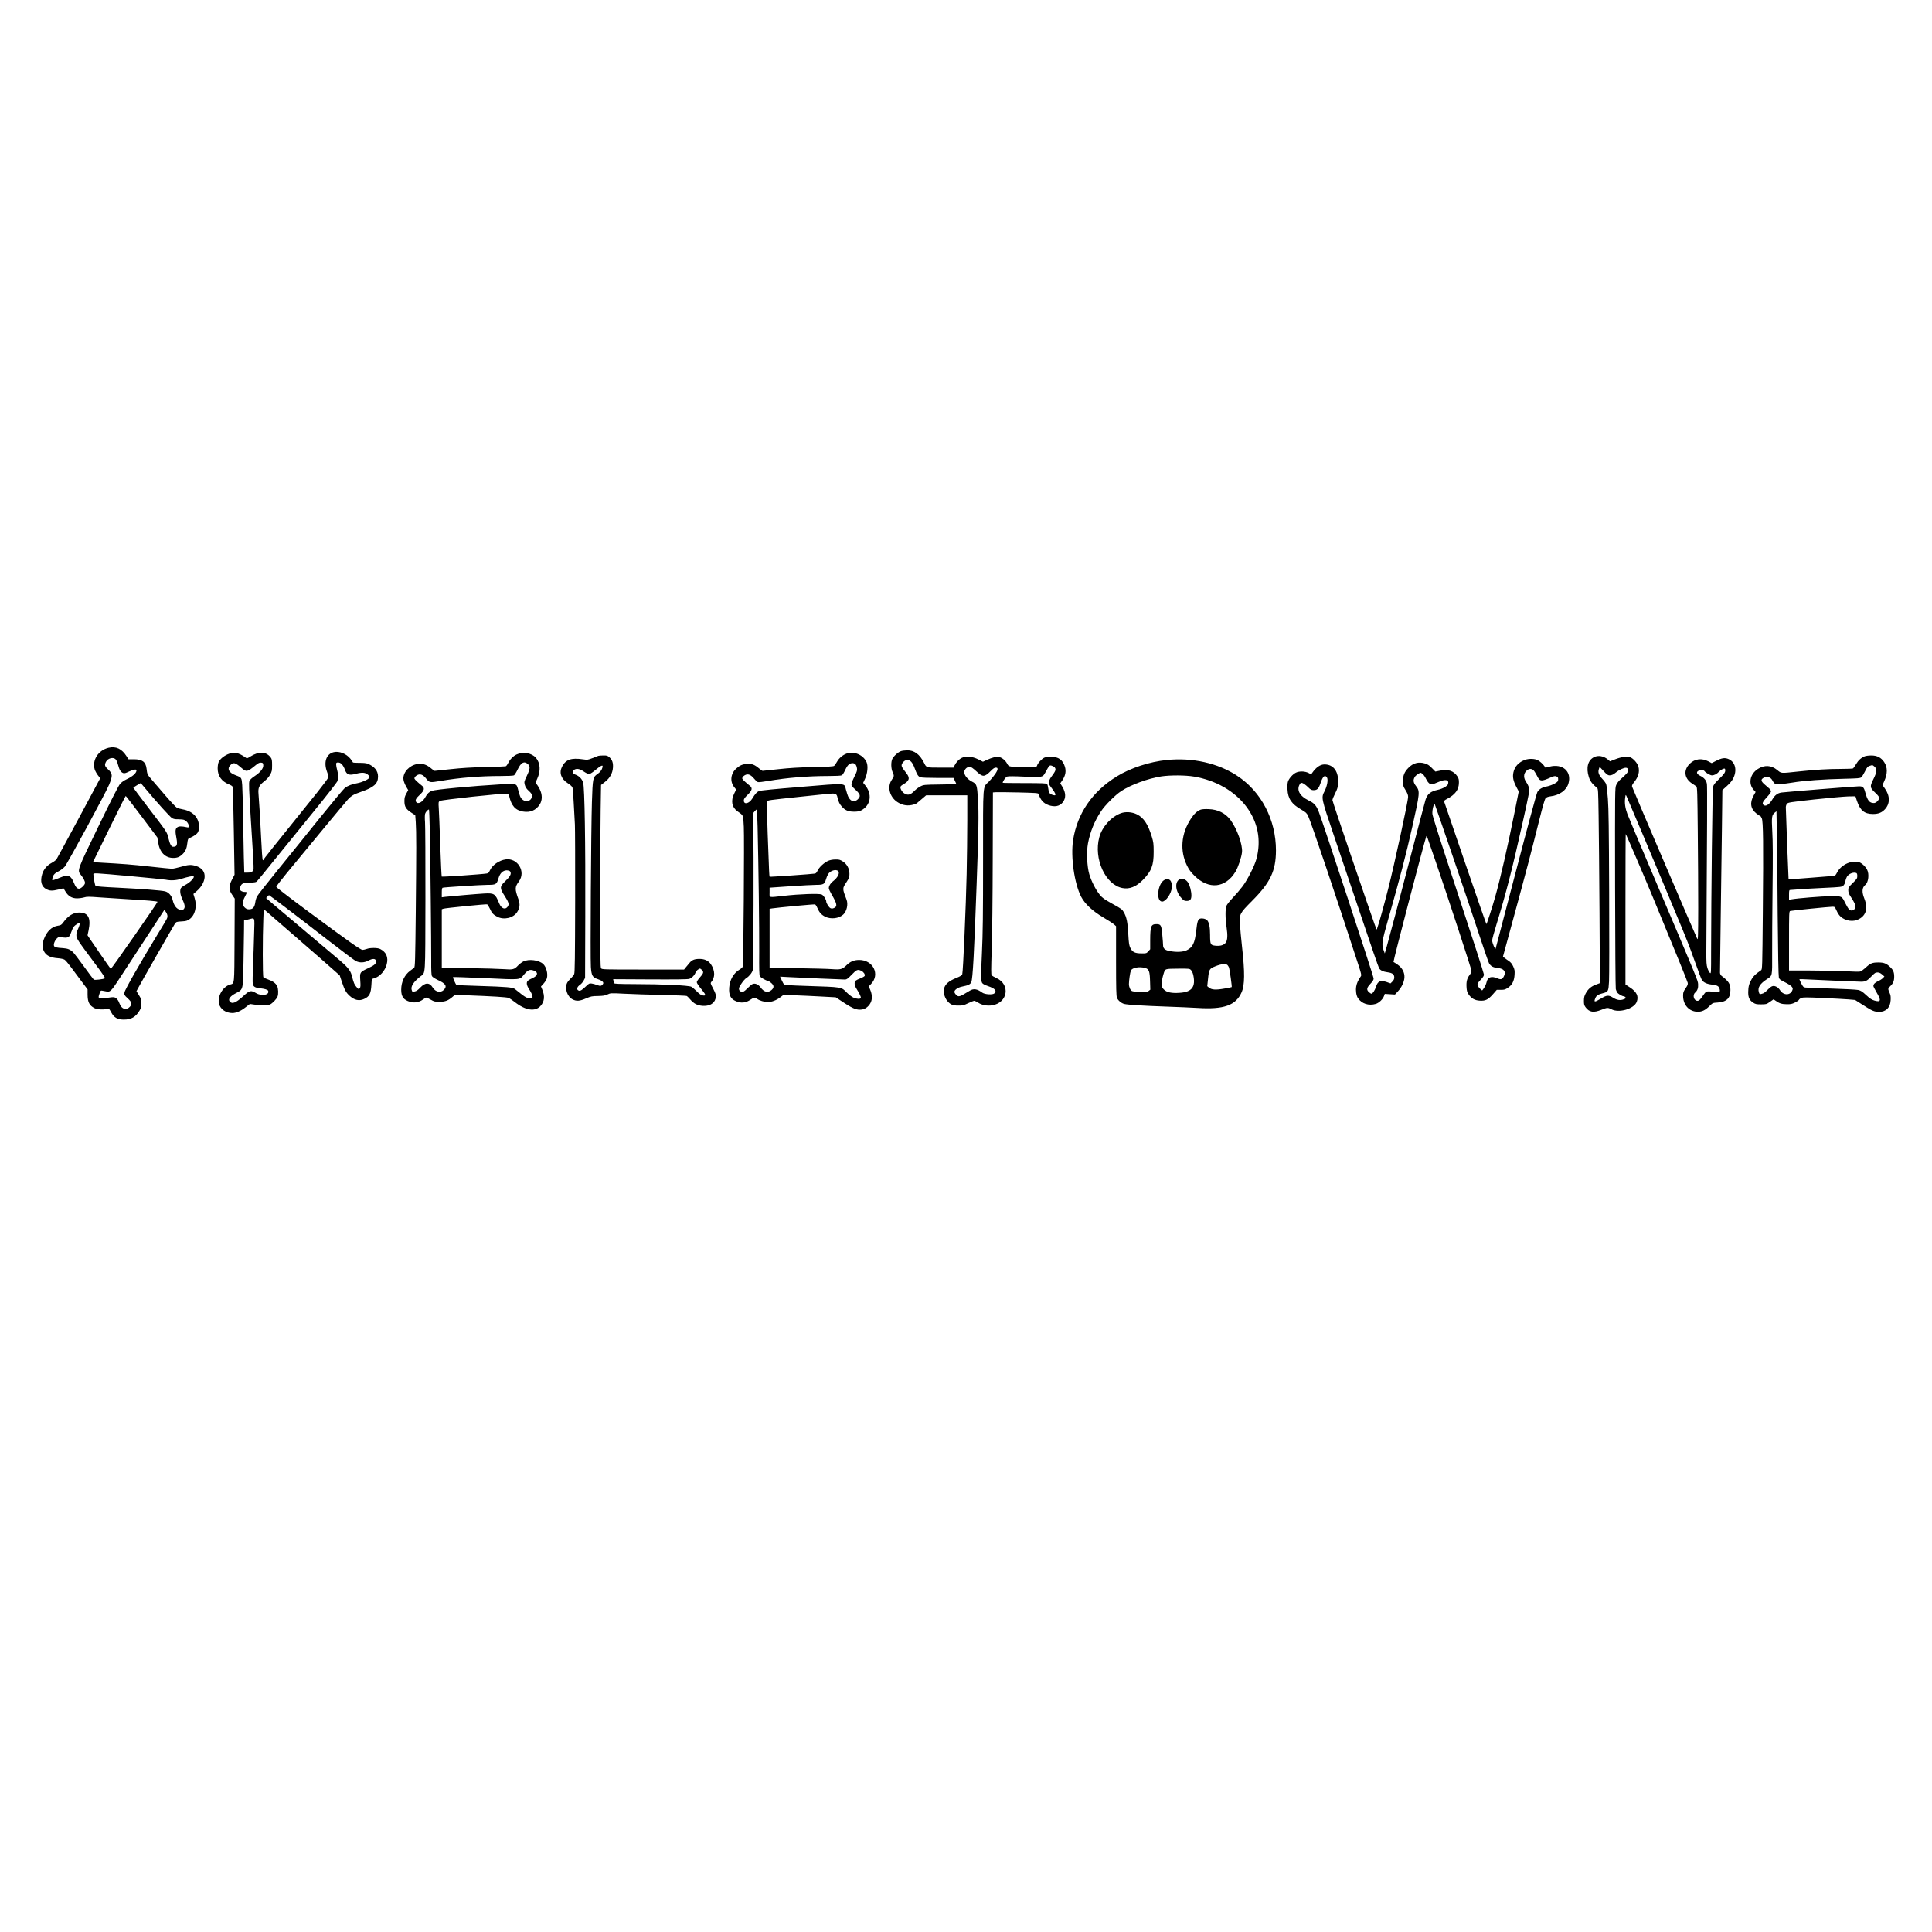 <?xml version="1.0" encoding="UTF-8" standalone="yes"?>
<svg version="1.0" xmlns="http://www.w3.org/2000/svg" width="3000px" height="3000px" viewBox="0 0 3000 3000" preserveAspectRatio="xMidYMid meet">
  <g transform="translate(0,3000) scale(0.1,-0.1)" fill="#000000" stroke="none">
    <path d="M1687 18389 c-161 -38 -260 -193 -216 -339 7 -21 28 -60 48 -87 l37
-48 -330 -616 c-182 -338 -339 -627 -348 -641 -10 -15 -45 -41 -79 -59 -71
-38 -121 -98 -144 -173 -34 -111 -11 -195 65 -233 53 -28 91 -29 191 -5 l75
18 30 -49 c42 -72 101 -107 179 -107 34 0 84 7 111 15 43 13 72 13 244 0 107
-8 317 -21 465 -30 275 -16 422 -29 431 -38 7 -7 -718 -1047 -726 -1042 -7 4
-276 393 -334 481 l-27 41 16 74 c40 195 -4 279 -147 279 -90 -1 -169 -49
-243 -150 -31 -42 -40 -48 -83 -54 -98 -13 -176 -88 -222 -213 -28 -79 -24
-146 13 -202 36 -54 98 -82 201 -90 53 -4 92 -13 110 -24 15 -10 57 -60 94
-110 37 -51 111 -150 165 -221 l97 -129 0 -79 c0 -117 27 -170 105 -211 42
-21 127 -28 195 -14 34 7 35 6 66 -51 44 -83 98 -114 196 -114 116 0 186 40
246 142 22 36 27 58 27 111 0 58 -4 72 -38 127 l-38 61 20 38 c39 75 550 969
574 1004 25 36 26 36 106 41 70 4 88 9 123 34 88 62 121 200 80 330 l-19 62
56 49 c68 60 111 135 118 206 9 88 -40 152 -139 182 -73 21 -112 19 -229 -15
-57 -16 -120 -30 -139 -30 -19 0 -177 16 -350 35 -281 31 -402 40 -776 61
l-101 6 251 514 c138 283 254 514 258 514 4 0 116 -145 249 -322 l242 -322 13
-78 c24 -153 109 -240 234 -240 65 0 103 16 150 64 42 42 60 87 69 167 4 42
11 66 21 71 137 63 160 89 160 185 0 138 -96 240 -253 267 -34 6 -74 17 -89
24 -15 8 -96 94 -180 191 -84 98 -180 210 -215 250 -64 74 -68 82 -77 166 -13
107 -66 147 -198 147 l-83 0 -28 44 c-74 118 -165 162 -280 135z m110 -181
c12 -13 28 -52 37 -88 19 -74 42 -111 78 -124 20 -7 39 -2 90 23 64 31 118 40
118 21 0 -45 -58 -96 -162 -145 -34 -15 -73 -44 -94 -68 -24 -28 -140 -256
-337 -662 -336 -694 -330 -678 -270 -752 39 -49 63 -96 63 -124 0 -29 -62 -89
-92 -89 -33 0 -54 25 -83 97 -46 111 -90 127 -213 75 -37 -16 -80 -32 -96 -36
-28 -7 -29 -6 -22 25 10 52 32 77 95 109 33 16 76 49 96 72 43 50 642 1155
689 1273 58 142 56 172 -19 241 -49 45 -54 67 -30 114 30 58 114 79 152 38z
m479 -475 c149 -180 362 -416 395 -437 24 -14 48 -19 96 -18 36 0 76 -4 90 -9
38 -14 73 -58 73 -92 0 -27 -2 -29 -27 -23 -84 19 -128 18 -152 -2 -30 -23
-32 -60 -11 -169 18 -93 8 -127 -37 -131 -28 -3 -36 2 -53 30 -11 18 -27 67
-36 108 -20 89 -16 83 -323 484 -121 159 -221 291 -221 295 0 4 105 68 116 71
1 0 41 -48 90 -107z m-252 -1338 c276 -25 523 -50 549 -55 79 -16 160 -12 244
14 43 13 100 29 128 34 78 16 84 3 28 -59 -20 -22 -63 -54 -95 -70 -31 -16
-62 -39 -69 -50 -19 -37 -12 -97 20 -166 43 -91 49 -135 23 -161 -17 -17 -26
-19 -53 -12 -61 18 -97 66 -119 158 -15 64 -62 117 -117 131 -58 15 -372 39
-738 57 -218 10 -334 20 -341 27 -10 10 -34 140 -34 182 0 21 12 21 574 -30z
m576 -618 c0 -35 3 -29 -145 -272 -284 -466 -517 -874 -522 -915 -5 -39 -3
-43 51 -93 64 -59 71 -88 32 -130 -55 -60 -127 -38 -159 48 -21 58 -49 91 -83
99 -13 4 -64 0 -115 -9 -63 -10 -97 -11 -110 -4 -23 12 -23 13 -3 73 17 48 17
48 53 41 20 -4 48 -9 64 -12 44 -8 73 20 164 160 47 73 230 351 406 620 l319
488 24 -33 c13 -17 24 -45 24 -61z m-1365 -139 c-4 -18 -17 -51 -28 -73 -12
-23 -21 -60 -21 -86 0 -53 15 -75 298 -454 101 -134 152 -211 145 -216 -25
-15 -160 -31 -173 -20 -7 6 -76 97 -152 203 -76 105 -152 204 -168 220 -43 43
-83 60 -156 65 -103 6 -129 13 -140 33 -14 26 13 93 51 125 24 20 34 23 55 15
14 -6 45 -10 68 -10 53 0 69 16 96 95 22 64 40 88 85 116 42 26 48 24 40 -13z"/>
    <path d="M13992 18337 c-43 -13 -115 -78 -136 -121 -23 -48 -21 -150 4 -205
26 -57 26 -64 -12 -119 -74 -108 -36 -264 84 -345 69 -46 141 -62 217 -49 36
6 75 19 87 29 12 10 50 42 84 71 l61 52 320 0 319 0 0 -392 c0 -216 -5 -591
-10 -833 -10 -474 -55 -1515 -68 -1553 -5 -17 -28 -31 -89 -56 -127 -51 -183
-102 -198 -183 -9 -48 19 -135 57 -178 47 -54 82 -69 168 -69 67 -1 84 3 154
37 43 20 85 37 94 37 8 0 37 -14 63 -30 58 -38 138 -52 216 -40 243 40 286
324 65 423 -33 15 -65 34 -73 43 -10 13 -10 82 0 392 8 212 15 831 16 1412 l3
1035 39 3 c21 2 179 1 351 -3 277 -7 314 -9 319 -24 29 -91 73 -142 149 -171
99 -37 179 -21 229 44 49 65 46 147 -8 238 l-33 54 33 49 c47 71 60 137 39
208 -31 107 -100 156 -219 157 -43 0 -82 -6 -103 -16 -40 -19 -102 -87 -110
-121 -6 -23 -8 -23 -179 -23 -95 0 -193 3 -219 6 -42 6 -49 11 -66 44 -27 52
-81 97 -128 105 -46 7 -102 -6 -188 -45 l-61 -28 -73 37 c-94 46 -193 55 -257
22 -44 -22 -87 -68 -111 -118 l-16 -33 -202 0 c-226 0 -217 -2 -255 74 -67
133 -153 197 -263 195 -34 -1 -76 -6 -94 -12z m158 -167 c15 -16 38 -57 50
-92 39 -107 57 -135 91 -147 20 -7 122 -11 273 -11 l242 0 22 -45 c12 -25 22
-47 22 -50 0 -2 -114 -5 -252 -7 -245 -3 -255 -4 -303 -28 -27 -13 -68 -43
-90 -65 -68 -70 -105 -80 -163 -45 -36 22 -68 79 -59 104 4 9 21 24 38 34 98
53 113 98 57 171 -69 89 -78 105 -78 128 0 14 13 38 29 54 40 39 83 39 121 -1z
m2228 -87 c23 -31 14 -55 -48 -138 -35 -46 -44 -72 -41 -117 1 -10 21 -42 46
-72 48 -60 67 -106 43 -106 -32 0 -76 22 -86 43 -6 12 -13 44 -16 71 -3 27
-11 55 -17 62 -9 11 -78 14 -350 14 -187 0 -339 2 -339 5 0 23 46 88 67 96 18
7 106 7 271 -1 279 -12 283 -11 322 61 66 119 65 119 102 109 18 -6 39 -18 46
-27z m-1285 -4 c12 -7 47 -36 78 -65 89 -83 119 -81 214 15 36 37 57 51 77 51
22 0 28 -5 28 -23 0 -31 -60 -116 -132 -191 -102 -103 -93 15 -93 -1201 0
-885 -3 -1140 -18 -1473 -20 -430 -19 -445 27 -475 11 -8 44 -21 71 -30 106
-36 138 -73 95 -112 -27 -25 -149 -17 -188 12 -78 58 -134 67 -193 30 -164
-100 -174 -103 -214 -62 -14 13 -25 33 -25 44 0 31 54 68 117 81 103 21 127
33 145 70 23 48 45 456 83 1520 31 852 35 1102 21 1317 -15 229 -18 238 -95
277 -87 45 -138 126 -110 178 25 46 67 60 112 37z"/>
    <path d="M5181 18320 c-116 -28 -159 -158 -102 -307 15 -40 21 -72 17 -88 -4
-15 -82 -119 -173 -233 -698 -866 -833 -1035 -833 -1045 0 -7 -3 -8 -10 -1 -6
6 -17 156 -25 339 -14 301 -25 479 -41 686 -8 98 8 133 90 197 39 31 72 68 91
103 27 49 30 63 30 146 0 77 -3 96 -21 120 -69 94 -185 99 -319 14 -45 -28
-51 -30 -69 -16 -113 81 -187 94 -283 51 -67 -31 -120 -77 -139 -123 -8 -18
-14 -61 -14 -95 0 -117 61 -202 177 -249 36 -15 55 -28 58 -43 2 -11 10 -322
16 -690 l11 -669 -39 -74 c-53 -105 -53 -159 3 -239 l39 -58 -3 -645 c-4 -717
2 -668 -73 -690 -111 -34 -196 -184 -168 -298 22 -84 106 -143 207 -143 59 0
131 31 201 86 l71 55 70 -10 c94 -15 204 -14 243 2 36 16 103 85 117 123 15
39 12 122 -6 161 -22 45 -68 79 -142 104 -33 11 -66 27 -72 34 -13 15 -13 621
-1 909 l6 149 494 -429 c272 -236 538 -467 590 -515 l96 -85 35 -105 c40 -120
64 -163 121 -214 74 -66 147 -82 224 -46 81 37 104 82 112 217 l6 92 37 11
c89 26 168 115 195 217 28 109 -7 190 -102 238 -40 20 -153 21 -208 1 -22 -8
-51 -15 -65 -15 -31 0 -198 118 -848 599 -297 220 -492 371 -492 380 0 9 73
104 161 211 89 107 330 400 537 650 206 250 394 474 416 498 56 59 85 75 207
118 195 67 259 125 259 235 0 89 -54 156 -160 200 -23 9 -69 14 -132 13 -54 0
-98 3 -98 7 0 4 -18 30 -39 57 -62 78 -175 123 -260 102z m-1093 -201 c4 -50
-44 -111 -133 -170 -46 -30 -74 -57 -82 -77 -11 -27 -7 -121 21 -584 54 -866
52 -792 27 -817 -16 -16 -33 -21 -75 -21 l-53 0 -7 243 c-3 133 -9 415 -12
627 -3 212 -9 432 -13 489 -9 118 -9 118 -100 152 -109 40 -140 102 -82 160
46 45 75 38 164 -40 84 -73 94 -72 227 37 41 34 60 42 84 40 28 -3 31 -7 34
-39z m1222 11 c16 -17 36 -53 45 -80 27 -80 65 -95 175 -65 91 24 144 20 182
-14 27 -24 31 -33 22 -48 -15 -27 -110 -70 -184 -84 -86 -15 -149 -40 -195
-74 -20 -16 -191 -221 -381 -456 -189 -236 -484 -600 -655 -811 -171 -211
-319 -399 -328 -418 -10 -19 -22 -57 -26 -85 -12 -86 -37 -114 -98 -115 -29 0
-45 7 -68 29 -40 40 -39 87 5 168 18 34 31 65 28 68 -3 3 -20 5 -38 5 -17 0
-41 8 -53 18 -19 15 -20 21 -11 55 16 57 47 72 150 72 62 0 93 5 105 15 10 8
137 163 283 345 146 181 423 522 615 758 203 249 352 441 358 460 13 47 11
117 -6 173 -8 27 -15 64 -15 82 0 29 3 32 31 32 22 0 40 -9 59 -30z m-882
-2217 c136 -103 429 -329 651 -501 222 -172 422 -323 445 -334 59 -31 129 -29
195 5 69 37 115 34 119 -6 5 -41 -20 -64 -123 -112 -128 -60 -129 -62 -121
-187 6 -86 5 -106 -8 -123 -16 -20 -17 -19 -51 20 -33 37 -41 57 -75 185 -16
64 -67 128 -167 213 -49 41 -279 236 -513 433 -234 197 -475 401 -537 453
l-111 96 21 23 c11 12 22 22 24 22 2 0 115 -84 251 -187z m-482 -410 c-3 -131
-11 -352 -17 -492 -6 -139 -8 -269 -4 -287 8 -44 35 -61 110 -69 78 -9 122
-22 129 -40 24 -65 -100 -88 -189 -35 -80 47 -100 42 -197 -47 -120 -110 -179
-131 -215 -76 -21 32 18 79 101 122 113 58 110 46 117 476 4 198 7 426 8 506
l1 146 63 15 c111 28 101 52 93 -219z"/>
    <path d="M8025 18286 c-55 -25 -104 -74 -135 -136 -11 -21 -25 -42 -32 -47 -7
-4 -150 -11 -318 -14 -225 -5 -368 -14 -545 -33 -131 -14 -242 -26 -246 -26
-4 0 -27 16 -51 36 -60 51 -114 74 -176 74 -121 0 -236 -89 -256 -199 -8 -43
7 -99 44 -161 l29 -49 -29 -53 c-24 -43 -30 -65 -30 -116 0 -90 23 -127 116
-187 l52 -33 8 -109 c10 -153 10 -428 0 -1397 -8 -755 -11 -851 -25 -863 -9
-8 -36 -28 -61 -46 -88 -64 -140 -173 -140 -295 0 -109 37 -159 138 -188 69
-20 141 -7 201 37 23 16 45 29 51 29 6 0 36 -15 68 -32 51 -30 65 -33 137 -33
88 0 137 19 204 78 l35 30 170 -7 c423 -16 632 -29 663 -41 17 -7 60 -36 96
-64 167 -131 316 -154 400 -61 62 67 70 154 26 257 l-19 45 39 43 c21 23 44
59 51 80 23 68 -6 181 -57 227 -67 61 -221 80 -306 39 -24 -12 -61 -40 -82
-62 -58 -63 -81 -69 -220 -58 -66 5 -310 12 -542 16 l-423 6 0 454 0 453 23 9
c31 11 664 74 681 68 8 -3 26 -32 41 -64 32 -72 57 -98 117 -129 105 -53 250
-19 309 74 41 65 46 119 20 195 -59 165 -58 192 7 281 111 151 -21 368 -207
341 -103 -15 -207 -88 -246 -174 -14 -32 -24 -42 -49 -45 -80 -13 -691 -55
-697 -48 -3 4 -14 223 -23 487 -9 264 -19 523 -23 576 -6 94 -5 97 18 112 30
18 981 121 1034 111 27 -5 36 -12 41 -33 34 -153 96 -223 215 -243 112 -19
202 19 260 111 42 65 41 154 -1 238 -17 33 -39 68 -49 77 -19 17 -18 19 11 84
56 122 48 243 -20 324 -64 75 -199 100 -297 54z m171 -150 c40 -34 37 -74 -15
-183 -43 -90 -43 -93 -32 -140 10 -37 24 -59 62 -94 38 -35 49 -52 49 -76 0
-77 -86 -111 -149 -57 -29 24 -44 60 -71 172 -19 74 -29 76 -258 63 -472 -28
-1022 -80 -1080 -102 -36 -14 -70 -46 -92 -89 -45 -86 -124 -128 -150 -80 -15
28 0 54 66 116 66 63 72 99 23 136 -17 13 -51 42 -76 65 -38 36 -43 44 -33 62
6 12 24 28 41 36 42 22 87 6 128 -45 61 -76 60 -75 233 -46 297 50 611 76 931
76 110 0 196 4 208 10 10 6 37 48 58 93 52 108 99 133 157 83z m-1522 -1028
c9 -461 23 -1731 22 -2008 -1 -179 2 -241 12 -258 8 -14 47 -39 96 -62 119
-54 142 -95 87 -151 -50 -50 -128 -33 -171 36 -51 82 -117 82 -195 -1 -37 -39
-60 -55 -87 -59 -35 -7 -37 -6 -46 26 -15 55 30 123 136 207 82 65 75 -37 78
1197 1 605 -2 1144 -6 1198 -5 56 -4 112 1 130 8 28 42 66 60 67 3 0 9 -145
13 -322z m1248 -641 c23 -36 2 -75 -84 -158 -79 -75 -79 -103 -3 -219 63 -98
73 -131 51 -165 -38 -58 -101 -36 -135 48 -61 151 -77 161 -236 152 -109 -6
-494 -39 -600 -51 l-55 -7 0 72 c0 48 4 73 13 76 22 8 598 45 701 45 127 0
138 7 166 100 21 71 55 110 105 123 27 7 68 -2 77 -16z m367 -1538 c72 -25 64
-79 -17 -115 -31 -14 -64 -32 -74 -41 -30 -27 -22 -74 23 -141 22 -34 43 -77
46 -95 5 -31 3 -35 -23 -40 -19 -4 -44 2 -71 15 -36 18 -64 39 -178 131 -32
26 -123 34 -539 47 -197 6 -363 13 -368 16 -12 8 -60 116 -53 122 3 3 230 -5
504 -17 567 -26 525 -30 600 59 58 69 88 81 150 59z"/>
    <path d="M13145 18298 c-59 -21 -115 -69 -146 -123 -16 -29 -37 -59 -46 -67
-12 -10 -90 -15 -322 -19 -226 -5 -369 -14 -545 -33 -131 -14 -242 -26 -246
-26 -4 0 -27 16 -51 36 -74 62 -114 77 -189 72 -71 -5 -111 -22 -165 -70 -90
-78 -104 -203 -34 -291 l30 -37 -30 -62 c-56 -112 -38 -212 49 -275 99 -71 89
-48 100 -243 9 -165 -5 -2114 -16 -2167 -2 -12 -23 -32 -48 -47 -94 -55 -154
-158 -163 -281 -10 -130 32 -195 146 -225 62 -16 122 -5 182 36 59 39 72 41
106 14 32 -25 114 -50 163 -50 60 0 135 28 192 71 l53 40 185 -6 c102 -4 285
-12 406 -19 l221 -12 131 -86 c142 -93 200 -115 278 -103 58 8 116 59 140 121
20 53 15 122 -16 191 l-20 47 34 35 c146 150 34 376 -184 375 -82 -1 -139 -25
-201 -87 -59 -58 -89 -66 -219 -56 -58 5 -300 11 -537 15 l-433 7 0 458 0 457
38 6 c100 15 655 67 668 62 8 -3 24 -27 35 -53 31 -72 63 -108 121 -137 88
-44 213 -30 281 32 55 50 80 159 52 232 -67 176 -67 173 1 275 39 61 44 74 44
125 0 82 -39 154 -105 195 -42 26 -57 30 -114 29 -43 -1 -82 -8 -114 -22 -60
-27 -139 -100 -162 -152 -11 -25 -26 -42 -39 -45 -41 -8 -700 -54 -705 -49 -3
2 -7 46 -9 97 -1 51 -11 310 -22 577 -12 319 -15 489 -8 497 14 17 25 19 488
68 562 59 531 57 564 47 25 -7 32 -16 41 -58 18 -71 30 -97 66 -138 51 -59
101 -80 189 -80 57 0 85 5 115 21 147 78 173 254 56 393 l-28 34 30 65 c37 79
48 194 25 251 -49 117 -194 180 -313 138z m139 -167 c10 -11 20 -38 23 -60 5
-33 -1 -53 -35 -120 -22 -43 -44 -96 -48 -116 -6 -36 -4 -39 60 -98 77 -72 84
-100 37 -148 -41 -40 -90 -40 -124 1 -25 30 -32 45 -62 152 -28 102 27 99
-690 40 -404 -33 -636 -56 -658 -65 -35 -15 -61 -44 -106 -118 -49 -79 -131
-98 -131 -29 0 24 13 43 60 89 72 71 79 105 29 143 -17 13 -51 42 -76 65 -38
36 -43 44 -33 62 6 12 24 28 41 36 44 23 87 6 138 -55 22 -27 50 -51 60 -55
11 -3 84 5 163 19 286 49 614 76 931 76 116 0 196 4 209 11 11 6 35 44 53 84
36 77 65 104 116 105 14 0 34 -9 43 -19z m-1520 -968 c14 -584 27 -1597 25
-1938 -2 -278 0 -365 10 -383 11 -21 100 -72 126 -72 6 0 27 -14 48 -31 48
-39 50 -76 6 -113 -55 -46 -115 -32 -168 41 -34 47 -84 69 -123 54 -14 -5 -50
-35 -81 -66 -48 -49 -60 -56 -88 -53 -25 2 -34 9 -42 30 -7 24 -2 37 36 95 25
38 59 76 75 85 44 26 90 83 101 125 12 48 18 1914 7 2213 l-8 216 27 32 c15
17 30 32 35 32 4 0 11 -120 14 -267z m1251 -689 c30 -30 -7 -103 -81 -159 -38
-29 -64 -72 -64 -107 0 -13 19 -55 41 -93 88 -149 96 -191 39 -215 -23 -10
-37 -10 -55 -2 -23 11 -65 77 -65 103 0 32 -43 98 -71 109 -42 18 -348 7 -583
-20 -251 -28 -226 -34 -226 53 l0 73 318 22 c174 12 358 22 407 22 110 0 129
10 150 83 8 29 23 66 34 83 33 55 122 82 156 48z m360 -1549 c35 -17 61 -55
52 -78 -3 -8 -32 -25 -64 -37 -32 -12 -66 -29 -75 -37 -27 -24 -22 -73 12
-126 47 -75 72 -128 66 -143 -8 -20 -63 -17 -115 6 -24 11 -69 45 -100 76 -90
91 -60 86 -636 105 -225 7 -334 14 -341 22 -6 7 -22 37 -36 67 l-25 55 131 -7
c162 -9 837 -38 878 -38 25 0 44 14 103 75 77 80 92 87 150 60z"/>
    <path d="M9290 18263 c-8 -3 -49 -19 -90 -35 -72 -28 -78 -29 -148 -19 -182
27 -267 -3 -324 -113 -49 -95 -16 -190 88 -258 37 -23 67 -51 73 -66 5 -15 15
-126 20 -247 6 -121 14 -269 18 -330 3 -60 5 -600 4 -1199 -2 -864 -5 -1096
-15 -1121 -7 -17 -32 -48 -56 -70 -23 -22 -49 -54 -56 -72 -37 -85 5 -207 85
-250 62 -32 110 -29 211 14 77 33 94 36 185 37 80 2 109 6 147 24 47 22 50 23
262 12 118 -6 381 -15 583 -19 202 -5 375 -12 385 -16 9 -3 35 -29 58 -56 52
-62 107 -90 186 -97 106 -8 184 33 204 110 14 48 6 77 -41 167 -35 65 -38 76
-26 90 64 73 62 179 -4 278 -38 55 -97 83 -177 83 -78 0 -119 -17 -157 -64
-17 -20 -42 -51 -57 -69 l-26 -32 -637 0 c-619 0 -637 1 -651 19 -12 17 -14
176 -14 1050 0 567 3 1203 7 1414 l6 383 63 49 c75 59 116 133 122 221 5 73
-11 120 -54 159 -31 27 -41 30 -97 29 -34 0 -69 -3 -77 -6z m65 -180 c-9 -38
-38 -76 -80 -104 -69 -47 -72 -65 -84 -439 -13 -420 -26 -2409 -16 -2554 9
-134 25 -163 105 -189 68 -22 99 -50 84 -74 -22 -35 -41 -38 -91 -19 -26 11
-65 21 -86 24 -35 4 -44 0 -85 -40 -62 -59 -89 -77 -112 -71 -42 11 -34 58 15
90 19 13 45 42 57 65 l23 43 3 955 c4 1162 -10 2000 -33 2077 -17 57 -61 103
-119 124 -46 17 -57 46 -26 71 37 30 88 23 154 -22 32 -22 69 -40 81 -40 13 0
46 19 75 43 117 96 148 110 135 60z m1543 -3143 c33 -31 27 -54 -28 -115 -27
-30 -50 -63 -50 -74 0 -19 18 -46 92 -137 51 -63 50 -80 -4 -70 -23 4 -51 24
-88 62 -30 30 -68 63 -85 72 -40 21 -450 41 -878 41 -245 1 -319 4 -321 14 -3
6 -7 23 -10 37 l-5 25 572 -3 c389 -2 584 0 609 8 39 11 85 58 100 103 8 23
47 55 69 57 3 0 15 -9 27 -20z"/>
    <path d="M28952 18255 c-55 -24 -96 -61 -132 -122 -19 -32 -39 -61 -45 -65 -5
-4 -91 -8 -190 -8 -203 0 -382 -11 -660 -40 -280 -30 -262 -31 -327 22 -94 77
-198 83 -301 18 -126 -80 -154 -234 -61 -331 l25 -27 -30 -54 c-63 -112 -49
-207 41 -279 27 -21 54 -39 59 -39 6 0 17 -17 26 -37 22 -54 26 -382 16 -1462
-8 -867 -8 -884 -28 -897 -87 -61 -114 -87 -143 -134 -42 -71 -55 -119 -56
-205 0 -85 18 -124 76 -163 37 -24 51 -27 124 -27 78 0 84 1 138 39 l56 39 38
-26 c56 -39 90 -49 167 -50 58 -1 81 3 127 26 31 15 59 34 62 43 3 8 20 21 38
28 27 11 83 11 328 0 162 -8 343 -17 401 -22 l105 -9 125 -80 c137 -89 176
-105 249 -105 107 1 172 67 178 182 3 53 0 78 -17 115 -27 62 -27 66 10 101
47 44 62 82 62 149 0 68 -15 105 -65 151 -58 55 -95 69 -183 69 -94 0 -124
-13 -201 -86 -29 -26 -64 -51 -80 -55 -15 -4 -122 -2 -238 5 -116 6 -358 11
-538 11 l-328 0 0 459 c0 429 1 460 18 465 23 7 608 66 656 66 35 0 38 -3 58
-47 11 -27 31 -63 45 -80 58 -78 186 -114 278 -78 137 52 178 171 115 330 -42
105 -37 172 15 215 48 40 63 166 27 236 -28 55 -93 111 -137 120 -125 23 -272
-51 -331 -168 -13 -26 -30 -48 -37 -48 -6 -1 -169 -13 -362 -29 -192 -15 -351
-27 -352 -27 -2 2 -43 1067 -43 1120 0 18 8 44 18 55 16 20 47 25 425 67 224
24 460 45 523 47 l115 2 24 -73 c51 -149 117 -202 249 -202 83 0 135 21 183
71 84 89 84 211 -2 330 l-34 48 25 55 c56 122 56 221 1 303 -47 70 -111 103
-202 102 -38 0 -85 -6 -103 -14z m155 -159 c41 -36 37 -89 -16 -193 -58 -117
-56 -134 24 -209 40 -37 65 -68 65 -81 0 -35 -47 -83 -81 -83 -70 0 -100 37
-135 165 -22 82 -36 95 -98 95 -53 0 -1112 -85 -1198 -96 -64 -8 -105 -38
-144 -103 -49 -85 -109 -122 -142 -89 -23 23 -11 49 53 118 37 40 65 78 65 90
0 12 -12 32 -27 46 -16 13 -50 44 -77 67 -56 50 -57 76 -4 103 44 23 103 5
126 -38 36 -66 47 -71 130 -64 41 3 127 15 191 25 161 28 489 52 789 58 217 5
256 8 274 23 11 9 37 50 57 91 31 63 41 76 71 86 47 16 45 16 77 -11z m-1503
-2311 c5 -575 12 -943 18 -963 8 -28 22 -39 96 -75 47 -23 94 -54 105 -69 18
-24 18 -30 7 -58 -33 -80 -139 -77 -190 5 -12 20 -35 42 -50 50 -52 27 -79 19
-134 -36 -55 -55 -67 -63 -108 -73 -25 -6 -28 -3 -38 33 -18 68 21 128 127
197 86 55 82 38 81 389 -1 171 2 623 6 1005 6 490 5 755 -4 898 -12 224 -8
256 38 293 l27 21 6 -344 c4 -188 10 -761 13 -1273z m1220 659 c11 -4 16 -19
16 -47 0 -36 -6 -46 -70 -108 -65 -64 -70 -72 -70 -112 0 -34 9 -58 40 -105
56 -87 70 -117 70 -148 0 -59 -64 -85 -101 -41 -11 12 -36 54 -56 94 -54 111
-49 108 -232 107 -134 -2 -510 -32 -608 -50 l-33 -6 0 76 c0 60 3 76 14 76 8
0 70 5 138 10 68 6 245 16 395 23 261 12 273 14 297 36 14 14 26 39 30 65 4
23 15 55 25 72 29 47 100 75 145 58z m401 -1575 l36 -32 -23 -24 c-13 -14 -46
-36 -75 -48 -49 -22 -73 -47 -73 -77 0 -7 23 -51 50 -98 74 -126 67 -155 -34
-126 -43 13 -71 31 -129 85 -59 55 -83 70 -123 79 -27 6 -215 16 -419 22 -203
6 -385 13 -403 16 -28 4 -36 13 -63 65 -17 34 -29 62 -27 64 2 2 77 0 168 -5
206 -11 743 -34 790 -34 66 0 94 15 156 80 53 55 66 64 97 64 26 0 46 -9 72
-31z"/>
    <path d="M24752 18243 c-95 -46 -126 -164 -81 -307 19 -64 57 -115 125 -167
20 -16 21 -26 27 -430 4 -228 10 -907 14 -1510 l6 -1095 -59 -22 c-76 -28
-122 -67 -159 -133 -24 -44 -30 -66 -30 -120 0 -57 4 -70 28 -102 57 -75 122
-85 242 -37 90 36 103 37 158 8 118 -61 351 7 392 116 33 86 0 155 -108 225
l-67 44 0 1170 c0 644 2 1168 4 1166 10 -10 290 -663 433 -1009 351 -849 525
-1276 530 -1302 4 -22 -3 -41 -33 -84 -35 -51 -39 -63 -39 -118 0 -142 96
-246 228 -246 66 0 113 22 177 84 55 54 55 54 131 59 141 10 199 67 199 195
-1 94 -24 132 -138 219 -14 11 -23 30 -24 48 0 17 4 397 11 845 7 448 15 1080
19 1403 l7 588 70 63 c48 43 80 82 100 122 61 124 31 251 -72 296 -58 26 -106
19 -196 -27 l-68 -35 -51 27 c-103 54 -209 41 -288 -35 -103 -100 -88 -230 35
-309 28 -18 57 -38 66 -46 14 -12 16 -91 22 -698 4 -376 7 -911 7 -1189 -1
-438 -3 -502 -15 -479 -24 44 -1008 2343 -1013 2366 -3 15 7 36 31 65 68 84
90 163 68 244 -14 54 -81 129 -128 145 -52 17 -136 6 -231 -31 l-82 -32 -33
28 c-65 55 -150 70 -215 37z m240 -283 c33 0 60 12 102 47 45 38 125 74 154
71 22 -2 28 -9 30 -36 3 -35 -7 -48 -122 -151 -21 -18 -48 -54 -59 -80 -20
-46 -20 -51 -18 -1594 2 -851 6 -1560 11 -1576 4 -15 14 -38 21 -50 14 -23 77
-61 102 -61 8 0 20 -7 27 -15 10 -13 6 -18 -26 -31 -52 -22 -108 -14 -168 25
-67 42 -97 40 -186 -14 -102 -61 -115 -60 -86 10 16 37 47 56 124 75 74 19 79
30 87 181 4 74 5 699 2 1389 -4 981 -8 1298 -20 1450 -8 107 -20 208 -27 225
-6 16 -31 51 -56 77 -62 67 -75 107 -54 164 l10 26 61 -66 c49 -53 67 -66 91
-66z m1798 79 c0 -35 -19 -61 -100 -139 -60 -58 -81 -85 -89 -116 -11 -39 -30
-1708 -31 -2563 0 -340 0 -344 -19 -327 -11 10 -28 43 -38 74 -15 48 -18 89
-17 267 13 1968 15 2554 9 2591 -8 55 -43 98 -104 127 -50 24 -64 53 -35 74
21 16 90 17 99 2 16 -25 90 -69 117 -69 36 0 76 20 108 55 26 29 79 57 92 49
5 -3 8 -14 8 -25z m-1297 -959 c701 -1667 716 -1704 831 -2028 47 -133 93
-253 102 -267 27 -42 77 -65 160 -74 82 -10 107 -25 117 -71 10 -40 -5 -53
-49 -46 -102 15 -149 16 -165 4 -8 -7 -29 -34 -47 -60 -43 -63 -60 -78 -84
-78 -55 0 -80 87 -37 126 38 34 51 73 47 133 -5 61 9 28 -698 1691 -205 481
-385 909 -400 950 -34 90 -45 170 -35 247 7 55 8 56 20 33 7 -14 114 -266 238
-560z"/>
    <path d="M23681 18201 c-98 -35 -162 -104 -181 -196 -15 -72 -2 -132 46 -225
l37 -70 -67 -333 c-107 -533 -215 -1005 -297 -1297 -44 -157 -132 -430 -138
-430 -3 0 -152 427 -330 948 -178 521 -326 952 -328 959 -3 6 17 23 44 36 128
66 186 144 187 252 1 51 -4 69 -26 102 -55 83 -143 112 -264 87 l-76 -15 -54
55 c-43 44 -66 59 -111 72 -97 28 -179 6 -252 -68 -62 -62 -86 -119 -86 -208
0 -70 3 -79 40 -139 29 -47 40 -74 40 -105 0 -68 -211 -1041 -310 -1431 -62
-245 -150 -562 -169 -605 -15 -36 37 -176 -412 1135 -156 456 -284 840 -284
851 0 12 19 59 42 104 35 70 42 93 46 159 10 180 -70 291 -211 291 -65 0 -130
-44 -190 -130 l-17 -24 -43 22 c-57 28 -143 30 -196 3 -49 -25 -105 -89 -121
-136 -8 -23 -11 -70 -8 -124 7 -144 64 -227 218 -315 69 -40 81 -52 103 -98
47 -98 419 -1202 790 -2341 34 -105 39 -131 29 -145 -43 -62 -64 -108 -73
-161 -10 -65 1 -138 26 -178 58 -88 168 -124 279 -91 48 15 109 72 126 120
l13 35 79 -5 79 -5 44 48 c59 63 98 144 103 214 5 78 -33 152 -107 203 -29 20
-58 39 -63 40 -9 3 493 1923 510 1952 7 12 3 23 149 -404 190 -554 553 -1661
553 -1688 0 -13 -13 -40 -29 -60 -40 -52 -54 -102 -49 -186 3 -59 9 -81 31
-114 43 -65 97 -96 177 -100 87 -5 129 16 205 103 l57 65 63 0 c54 0 69 4 111
33 65 43 96 104 102 201 4 64 1 81 -21 129 -18 40 -38 64 -67 84 -23 15 -53
37 -67 48 l-25 21 170 624 c185 676 266 986 392 1490 57 228 87 331 101 346
13 14 38 23 74 28 140 16 250 95 280 201 54 185 -91 313 -294 260 l-63 -16
-16 23 c-23 34 -71 77 -104 94 -47 24 -136 27 -197 5z m128 -159 c12 -9 36
-46 54 -82 48 -98 64 -100 224 -29 42 18 59 21 80 13 23 -8 28 -15 28 -44 0
-31 -5 -38 -52 -66 -29 -17 -81 -37 -115 -44 -82 -15 -131 -44 -156 -89 -12
-21 -161 -572 -332 -1227 -171 -654 -314 -1196 -316 -1204 -8 -21 -53 87 -54
127 0 18 30 128 66 245 147 476 246 860 410 1597 101 455 107 487 95 529 -6
25 -25 63 -41 86 -45 64 -45 130 1 175 35 36 75 40 108 13z m-1717 -62 c14
-11 37 -44 51 -74 27 -56 58 -86 90 -86 10 0 55 16 100 36 112 49 170 38 153
-29 -8 -32 -84 -75 -158 -91 -113 -24 -163 -64 -192 -153 -8 -26 -110 -412
-226 -858 -205 -786 -304 -1162 -373 -1410 l-34 -120 -18 49 c-34 88 -26 142
68 471 180 630 280 1015 378 1450 118 527 120 549 56 630 -42 55 -47 93 -18
141 15 25 70 63 92 64 4 0 18 -9 31 -20z m-1487 -53 c21 -32 3 -134 -37 -212
-54 -103 -53 -105 137 -667 92 -271 286 -846 431 -1276 144 -431 270 -795 279
-808 21 -33 64 -53 135 -62 72 -10 100 -32 100 -79 0 -25 -8 -43 -29 -64 l-29
-29 -59 21 c-97 33 -140 14 -167 -74 -16 -52 -51 -107 -70 -107 -7 0 -25 11
-40 25 -40 37 -34 68 24 129 38 40 50 61 50 84 0 29 -785 2412 -851 2583 -39
101 -70 137 -156 178 -143 69 -196 168 -137 258 12 19 18 21 42 12 16 -5 52
-32 80 -59 43 -43 56 -50 90 -50 55 0 78 23 107 109 36 108 68 136 100 88z
m1968 -1267 c157 -459 340 -1004 407 -1210 68 -206 132 -390 142 -408 29 -47
62 -65 135 -73 96 -10 130 -54 97 -125 -25 -52 -47 -60 -104 -35 -91 39 -150
19 -166 -58 -6 -31 -29 -78 -52 -109 l-17 -22 -32 27 c-18 16 -35 40 -39 55
-5 23 2 36 47 83 39 42 52 62 51 84 0 16 -179 571 -398 1233 -273 827 -399
1221 -402 1260 -5 62 24 173 38 147 4 -8 136 -390 293 -849z"/>
    <path d="M18120 18199 c-270 -27 -566 -124 -780 -256 -378 -233 -613 -575
-677 -988 -40 -260 19 -674 125 -880 57 -110 175 -221 342 -320 74 -43 149
-92 167 -108 l33 -29 0 -539 c0 -433 3 -546 14 -572 17 -42 67 -84 114 -96 53
-13 302 -29 658 -41 170 -6 387 -15 482 -21 406 -26 592 40 681 242 50 112 52
309 7 709 -14 124 -28 280 -32 347 -9 163 -5 169 190 366 284 285 368 465 369
782 0 475 -226 911 -603 1159 -297 196 -692 285 -1090 245z m422 -258 c337
-58 629 -225 809 -464 182 -240 237 -525 158 -817 -28 -104 -136 -318 -212
-420 -35 -47 -102 -126 -150 -176 -48 -51 -94 -108 -102 -128 -20 -47 -20
-195 1 -333 19 -128 15 -203 -13 -241 -28 -38 -85 -55 -159 -47 -78 8 -84 19
-84 169 0 118 -15 193 -46 227 -19 21 -73 34 -107 25 -34 -8 -47 -45 -62 -186
-22 -195 -55 -262 -149 -306 -59 -27 -156 -32 -263 -12 -73 13 -103 40 -103
92 0 17 -5 89 -12 160 -13 150 -22 166 -91 166 -84 0 -96 -32 -97 -247 l0
-143 -29 -32 c-29 -32 -31 -33 -109 -32 -100 1 -138 20 -170 85 -19 39 -24 70
-32 215 -10 183 -26 262 -69 338 -25 45 -38 55 -177 131 -129 72 -156 91 -197
141 -63 78 -130 209 -163 320 -35 120 -45 344 -20 478 34 180 101 346 203 499
62 94 219 251 313 313 149 98 416 196 622 228 141 21 373 20 510 -3z m520
-2928 c8 -10 18 -27 22 -37 10 -29 48 -298 42 -303 -2 -3 -55 -14 -118 -24
-131 -23 -196 -18 -236 16 l-26 22 12 112 c16 152 20 159 117 198 92 37 163
43 187 16z m-1280 -44 c59 -16 72 -49 76 -205 l4 -131 -28 -22 c-27 -21 -35
-22 -134 -16 -58 4 -113 11 -122 16 -27 14 -48 63 -48 109 0 54 18 179 30 208
19 46 132 67 222 41z m712 -32 c14 -14 28 -46 35 -76 40 -186 -21 -265 -211
-277 -125 -9 -201 7 -245 51 -30 30 -33 38 -33 93 0 37 10 92 25 141 30 94 11
87 243 90 158 1 164 0 186 -22z"/>
    <path d="M18642 17427 c-53 -20 -101 -65 -152 -144 -150 -229 -171 -493 -59
-723 33 -66 59 -102 118 -160 220 -218 482 -191 636 65 42 71 93 224 101 303
11 116 -77 361 -178 498 -81 108 -195 165 -343 170 -55 2 -103 -1 -123 -9z"/>
    <path d="M17405 17372 c-150 -54 -292 -212 -335 -372 -91 -334 94 -740 360
-790 109 -21 213 21 315 125 136 139 170 226 169 440 0 123 -4 151 -28 230
-59 195 -127 298 -233 350 -76 37 -175 44 -248 17z"/>
    <path d="M18325 16350 c-90 -36 -77 -194 25 -301 31 -33 43 -39 77 -39 54 0
73 23 73 86 0 65 -25 161 -53 201 -31 46 -84 69 -122 53z"/>
    <path d="M18079 16335 c-105 -58 -132 -335 -33 -335 57 0 140 120 150 215 10
108 -43 161 -117 120z"/>
  </g>
</svg>